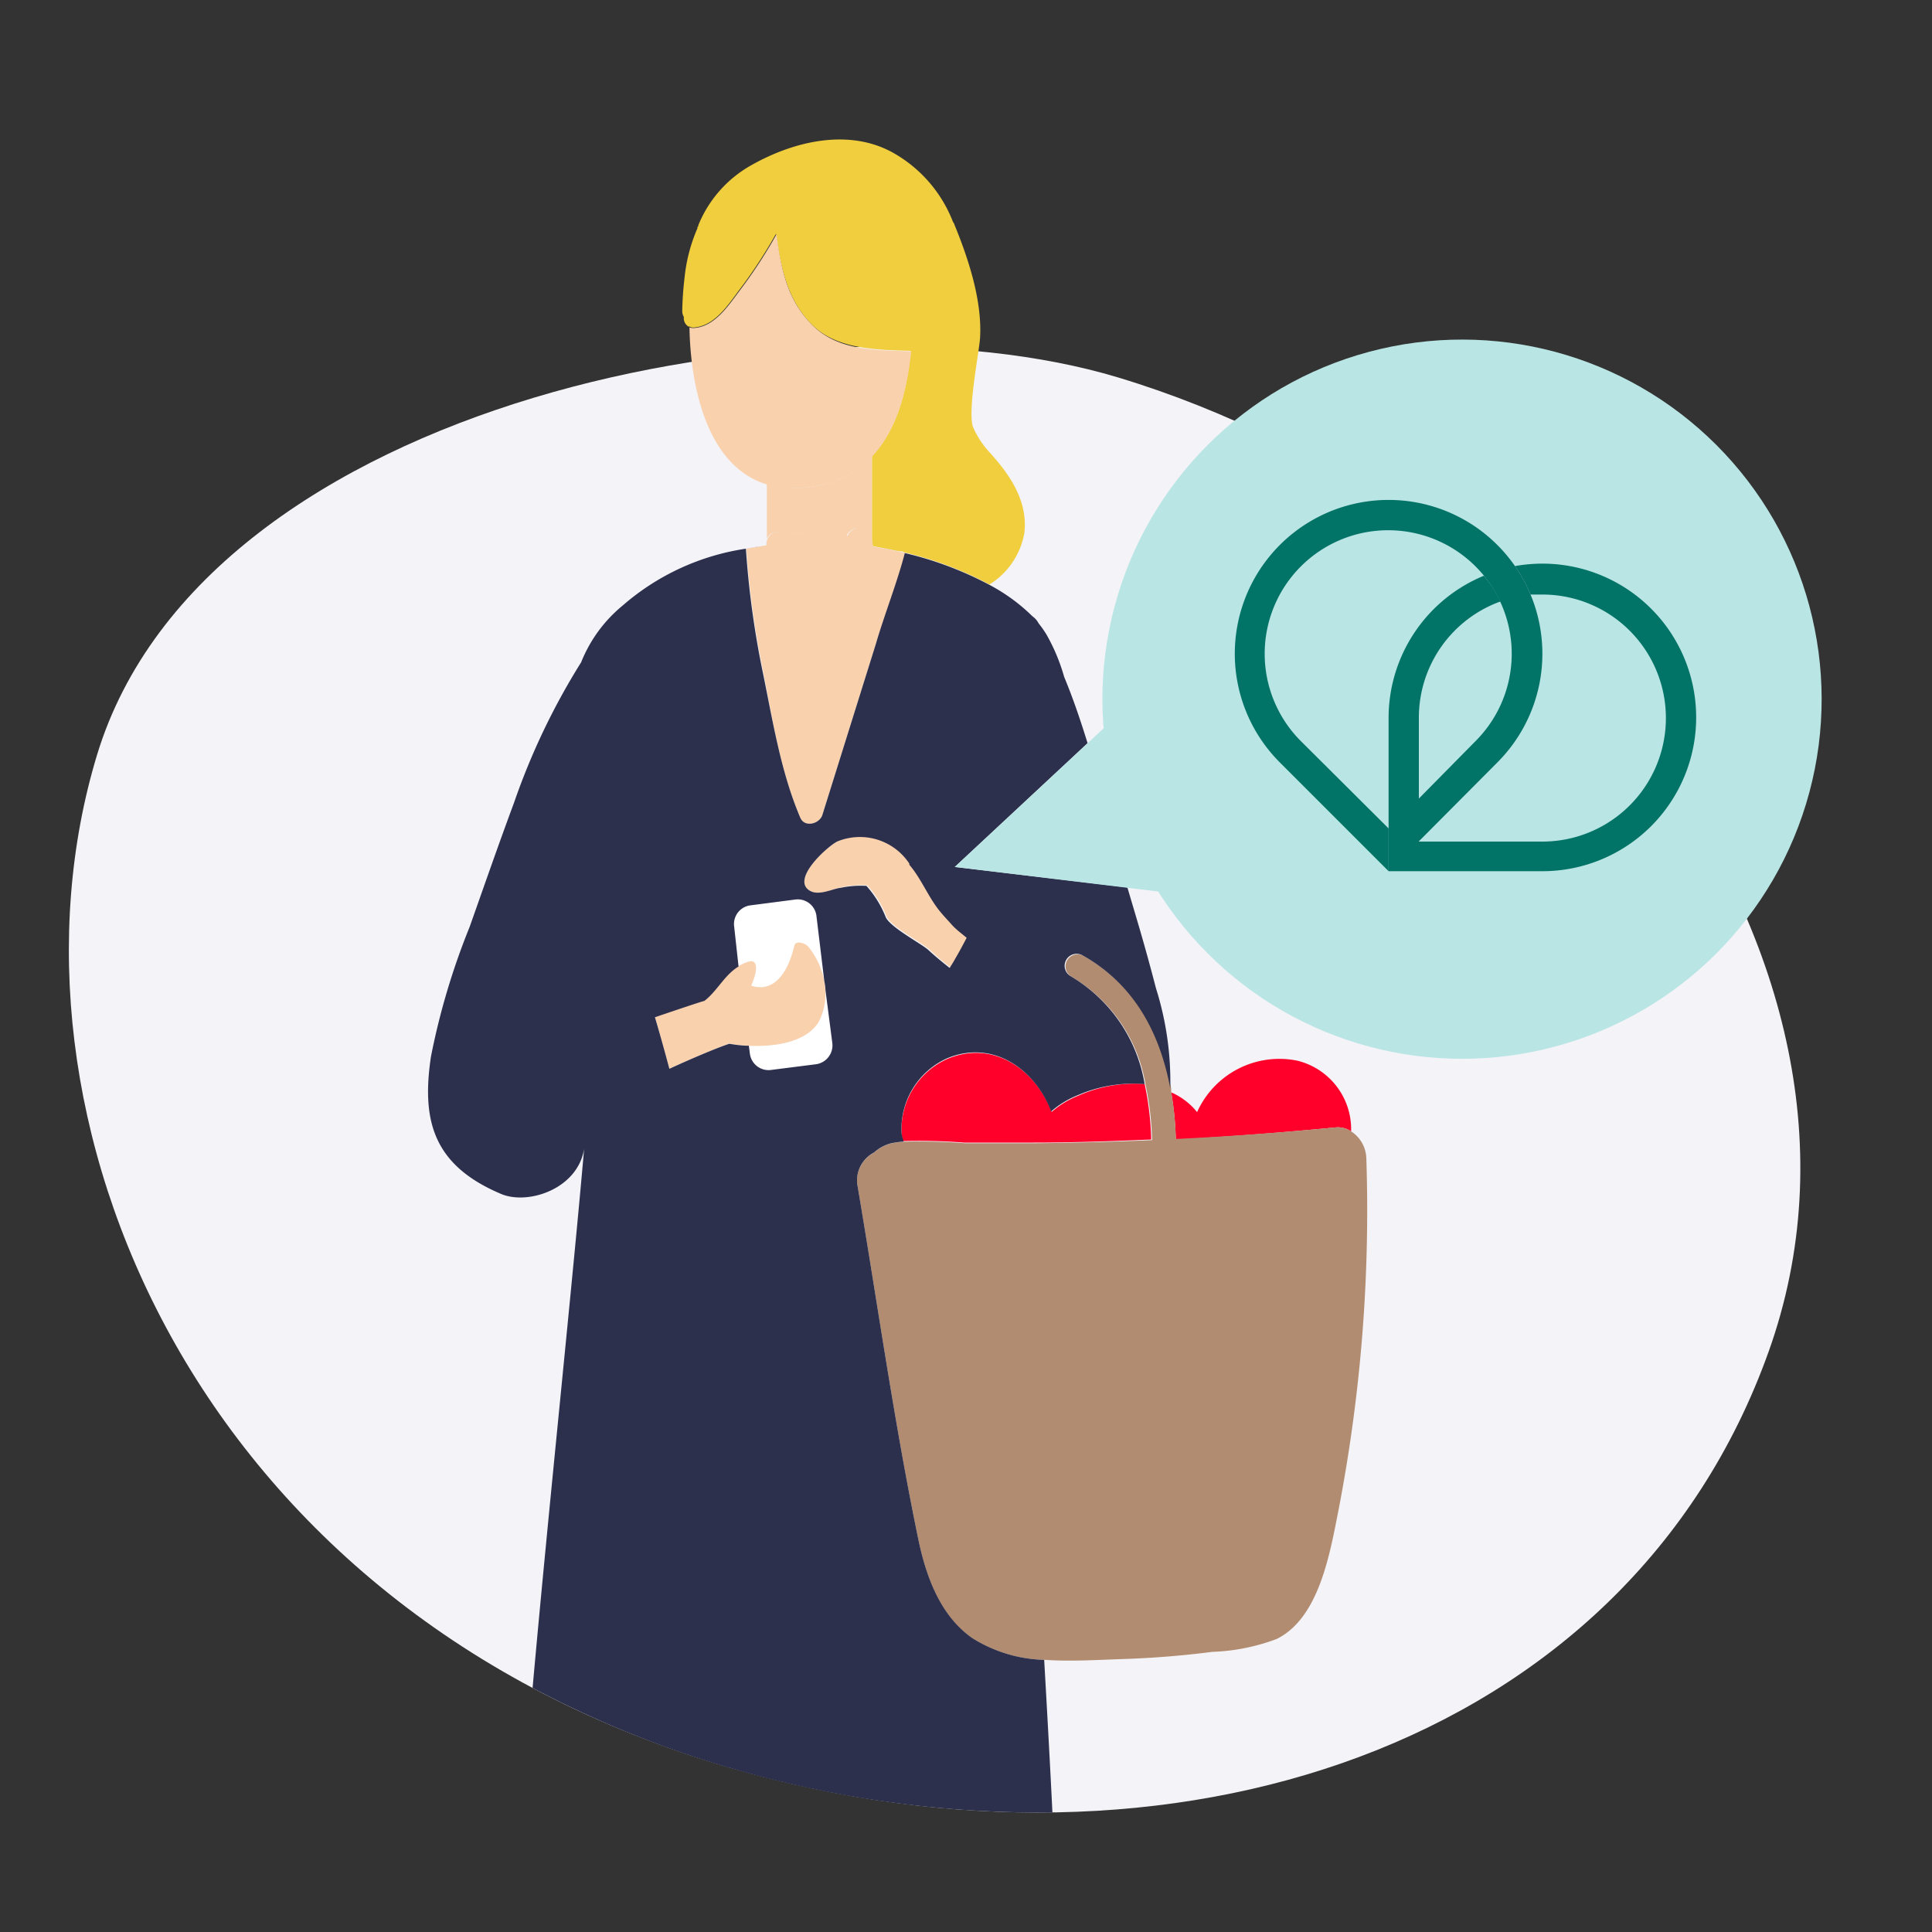 <svg id="Rewards" xmlns="http://www.w3.org/2000/svg" width="150" height="150"><rect width="100%" height="100%" fill="#333333" stroke="none"/><defs><style>.cls-3{fill:#f9d1ac}.cls-4{fill:#2d304d}.cls-5{fill:#fff}.cls-6{fill:#ff002b}.cls-8{fill:#b9e5e4}.cls-9{fill:#027367}</style></defs><path d="M86.79 29.3c33.72 10.16 61.58 44.69 50.53 75.63S90.6 147.1 56.73 137.26C14.82 125.08-.88 86.27 7.54 58.59S63.07 22.15 86.79 29.3z" fill="#f3f3f8" fill-rule="evenodd"/><path d="M53.78 25.43c1.69-.06 2.74-1.75 3.68-3a37.85 37.85 0 002.79-4.28c.34 2.57.9 5.21 2.82 7.09s4.95 1.92 7.63 2a.13.13 0 000 .06c-.28 2.95-1 6-3 8.08v7l.48.1c.55.1 1.09.2 1.61.32.14 0 .29 0 .42.09a27.13 27.13 0 016.61 2.49 5.9 5.9 0 002.71-4c.29-2.48-1.12-4.52-2.7-6.26a7 7 0 01-1.3-2c-.4-1.36.49-5.79.56-6.86.18-2.93-.92-6.22-2-8.85 0-.07-.07-.12-.1-.18A10.5 10.5 0 0069.58 12c-3.5-2.12-7.92-1.07-11.29.85a9.39 9.39 0 00-4.07 4.63c0 .05 0 .1-.07.14a1 1 0 010 .1 12.84 12.84 0 00-1 3.83 25 25 0 00-.18 2.6.88.88 0 00.12.45v.15a.76.76 0 00.41.63v-.05a.65.65 0 00.28.1z" fill="#f1ce3e"/><path class="cls-3" d="M60.1 41.33h.16a1 1 0 01.62 0 .88.88 0 01.23.07 34 34 0 014.62.21c.25-.65 1.39-.94 1.72-.17a2.74 2.74 0 01.24 1v-7A7.67 7.67 0 0163 37.79a7.91 7.91 0 01-3.46-.22v4.26a.91.91 0 01.56-.5z"/><path class="cls-4" d="M59.43 42.36c-.52.07-1 .15-1.47.23l1.47-.23zM69.82 42.82c-.52-.12-1.06-.22-1.61-.32.55.09 1.09.2 1.61.32z"/><path class="cls-3" d="M62.85 69.14c.71.45 1.78-.11 2.49-.26a7.64 7.64 0 012-.15 8.21 8.21 0 011.47 2.36c.24.79 2.73 2.07 3.34 2.62s1.09 1 1.65 1.39c.16-.25.31-.49.44-.73.31-.53.6-1.07.88-1.61q-.59-.48-1.14-1c-.31-.31-.61-.62-.89-1-.93-1.11-1.48-2.58-2.42-3.67a.36.36 0 000-.09A4.6 4.6 0 0065 65.34c-.77.39-3.58 2.9-2.15 3.8zM62.14 63.5c.34.78 1.49.47 1.71-.23L68 50c.7-2.26 1.66-4.65 2.28-7.07-.13 0-.28-.06-.42-.09-.52-.12-1.06-.23-1.61-.32l-.48-.1a2.74 2.74 0 00-.24-1c-.33-.77-1.47-.48-1.72.17a34 34 0 00-4.62-.21.88.88 0 00-.23-.07 1 1 0 00-.62 0h-.16a.91.91 0 00-.57.5.89.89 0 00-.1.53l-1.51.25h-.05a71.13 71.13 0 001.34 9.73C60 56 60.64 60 62.14 63.5z"/><path class="cls-5" d="M63.54 79.38c-1 1.56-3.39 1.9-5.4 1.81l.08.61a1.46 1.46 0 001.65 1.27l3.47-.44A1.48 1.48 0 0064.61 81l-.53-4.1a4.08 4.08 0 01-.54 2.48zM58.32 76.52c1 .37 2.58.14 3.36-3.11.1-.41.83-.2 1.09.11A5.93 5.93 0 0164 76.18l-.65-5.07a1.46 1.46 0 00-1.65-1.27l-3.47.45A1.46 1.46 0 0057 71.94l.34 3.06a3.06 3.06 0 01.84-.37c.58-.14.73.55.14 1.89z"/><path class="cls-3" d="M58.14 81.19c2 .09 4.39-.25 5.4-1.81a4.82 4.82 0 00.45-3.2 5.93 5.93 0 00-1.22-2.66c-.26-.31-1-.52-1.09-.11-.78 3.25-2.38 3.48-3.36 3.11.59-1.34.44-2-.14-1.87a3.06 3.06 0 00-.84.37c-1.1.68-1.67 1.9-2.65 2.67-.2 0-1.83.59-3.84 1.27.39 1.34.76 2.67 1.12 4 2.05-.9 3.9-1.7 4.65-1.94.45.09.98.14 1.52.17z"/><path class="cls-6" d="M103.73 87.53a1.83 1.83 0 011.17.31 5.48 5.48 0 00-4.18-5.49 7 7 0 00-7.78 4 4.22 4.22 0 00-.58-.62 5.21 5.21 0 00-1.43-.92 24.8 24.8 0 01.36 3.67q6.22-.35 12.44-.95zM83.72 85.07a7.15 7.15 0 00-2.07 1.26c-1.22-3.24-4.51-5.64-8.11-4.11A6 6 0 0070 88a3.82 3.82 0 00.09.59 46.54 46.54 0 014.76.12h5.42c3 0 6.07-.11 9.11-.24a23.51 23.51 0 00-.51-4.31 10.79 10.79 0 00-5.15.91z"/><path class="cls-3" d="M63 37.79a7.67 7.67 0 004.74-2.38c1.92-2.07 2.68-5.13 3-8.07a.13.13 0 010-.06c-2.68-.11-5.59 0-7.63-2s-2.48-4.52-2.82-7.09a37.85 37.85 0 01-2.79 4.28c-.94 1.24-2 2.93-3.68 3a.65.65 0 01-.29-.06v.05c.08 4.23 1.22 10.69 6 12.15a7.91 7.91 0 003.47.18z"/><path d="M104.9 87.84a1.83 1.83 0 00-1.17-.31q-6.21.6-12.44.9a24.8 24.8 0 00-.36-3.67v-.23c-.77-4.21-2.73-8-6.8-10.31a.93.93 0 00-.94 1.61 12 12 0 015.75 8.38 23.51 23.51 0 01.51 4.31c-3 .13-6.07.21-9.11.24h-5.42a46.54 46.54 0 00-4.76-.12 7.3 7.3 0 00-1 .14 3.16 3.16 0 00-1.3.71 2.43 2.43 0 00-1.28 2.59c1.55 9.12 2.84 18.34 4.71 27.4.6 2.89 1.69 6 4.21 7.72a11.06 11.06 0 005.62 1.67c2 .14 4.16 0 6-.06q3.5-.11 7-.56a15.7 15.7 0 005-1c3.32-1.63 4.15-6.73 4.8-10a122.49 122.49 0 002.16-27.36 2.57 2.57 0 00-1.18-2.05z" fill="#b18c70"/><path class="cls-4" d="M75.5 127.19c-2.52-1.75-3.61-4.83-4.21-7.72-1.87-9.06-3.16-18.28-4.71-27.4a2.43 2.43 0 011.28-2.59 3.16 3.16 0 011.3-.71 7.3 7.3 0 011-.14A3.82 3.82 0 0170 88a6 6 0 013.5-5.82c3.6-1.53 6.89.87 8.11 4.11a7.15 7.15 0 012.07-1.26 10.79 10.79 0 015.19-.86 12 12 0 00-5.75-8.38.93.93 0 01.94-1.61c4.07 2.29 6 6.1 6.8 10.31a24.06 24.06 0 00-1.11-7.76c-.93-3.58-1.54-5.51-2.22-7.83l-13.4-1.59 10.31-9.61c-.54-1.74-1.12-3.47-1.82-5.15a14.65 14.65 0 00-1.37-3.28 7.67 7.67 0 00-.61-.87 1.54 1.54 0 00-.48-.55 14.17 14.17 0 00-3.3-2.42 27.13 27.13 0 00-6.61-2.49c-.63 2.4-1.59 4.79-2.25 7.06l-4.15 13.27c-.22.7-1.37 1-1.71.23C60.64 60 60 56 59.25 52.33a71.13 71.13 0 01-1.34-9.73 18.76 18.76 0 00-9.55 4.4 10.93 10.93 0 00-3.24 4.42 53.29 53.29 0 00-5.21 10.9c-1.19 3.2-2.31 6.43-3.45 9.65a55.12 55.12 0 00-3 10.06c-.75 5 .19 8.45 5.45 10.67 2.09.88 5.94-.39 6.44-3.5-.89 10.3-2.74 27.76-4 41.85a80.68 80.68 0 0015.36 6.22 85.52 85.52 0 0025 3.45c-.19-3.87-.41-7.84-.64-11.85a11.06 11.06 0 01-5.57-1.68zM63.34 82.63l-3.47.44a1.46 1.46 0 01-1.65-1.27l-.08-.61c-.54 0-1.07-.08-1.52-.15-.75.24-2.6 1-4.65 1.94-.36-1.35-.73-2.68-1.12-4 2-.68 3.64-1.23 3.84-1.27 1-.77 1.55-2 2.65-2.67l-.34-3.1a1.46 1.46 0 011.27-1.65l3.47-.45a1.46 1.46 0 011.65 1.27l.61 5.07a4.08 4.08 0 01.09.69l.53 4.1a1.48 1.48 0 01-1.28 1.66zm-.49-13.49c-1.43-.9 1.38-3.41 2.14-3.8a4.6 4.6 0 015.61 1.71.36.36 0 010 .09c.94 1.09 1.49 2.56 2.42 3.67.28.34.58.65.89 1s.75.67 1.14 1c-.28.54-.57 1.08-.88 1.61-.13.24-.28.48-.44.73-.56-.44-1.12-.9-1.65-1.39s-3.1-1.83-3.34-2.62a8.21 8.21 0 00-1.47-2.36 7.64 7.64 0 00-2 .15c-.64.07-1.71.66-2.42.21z"/><g><circle class="cls-8" cx="113.51" cy="54.29" r="27.92" transform="rotate(-45 113.505 54.285)"/><path class="cls-8" d="M90.78 69.32l-16.65-2.01L86.4 55.88l4.38 13.44z"/></g><g><path class="cls-9" d="M116.25 59.2a11.94 11.94 0 10-16.88 0l8.44 8.44v-3.32L101 57.54a9.59 9.59 0 1113.56 0l-4.4 4.46v3.32z"/><path class="cls-9" d="M119.75 43.76a12.41 12.41 0 00-2.13.19 12.14 12.14 0 011.21 2.21h.92a9.59 9.59 0 010 19.18h-9.59V55.7a9.59 9.59 0 016.33-9 9.21 9.21 0 00-1.28-2 11.94 11.94 0 00-7.4 11v11.94h11.94a11.94 11.94 0 000-23.88z"/></g></svg>